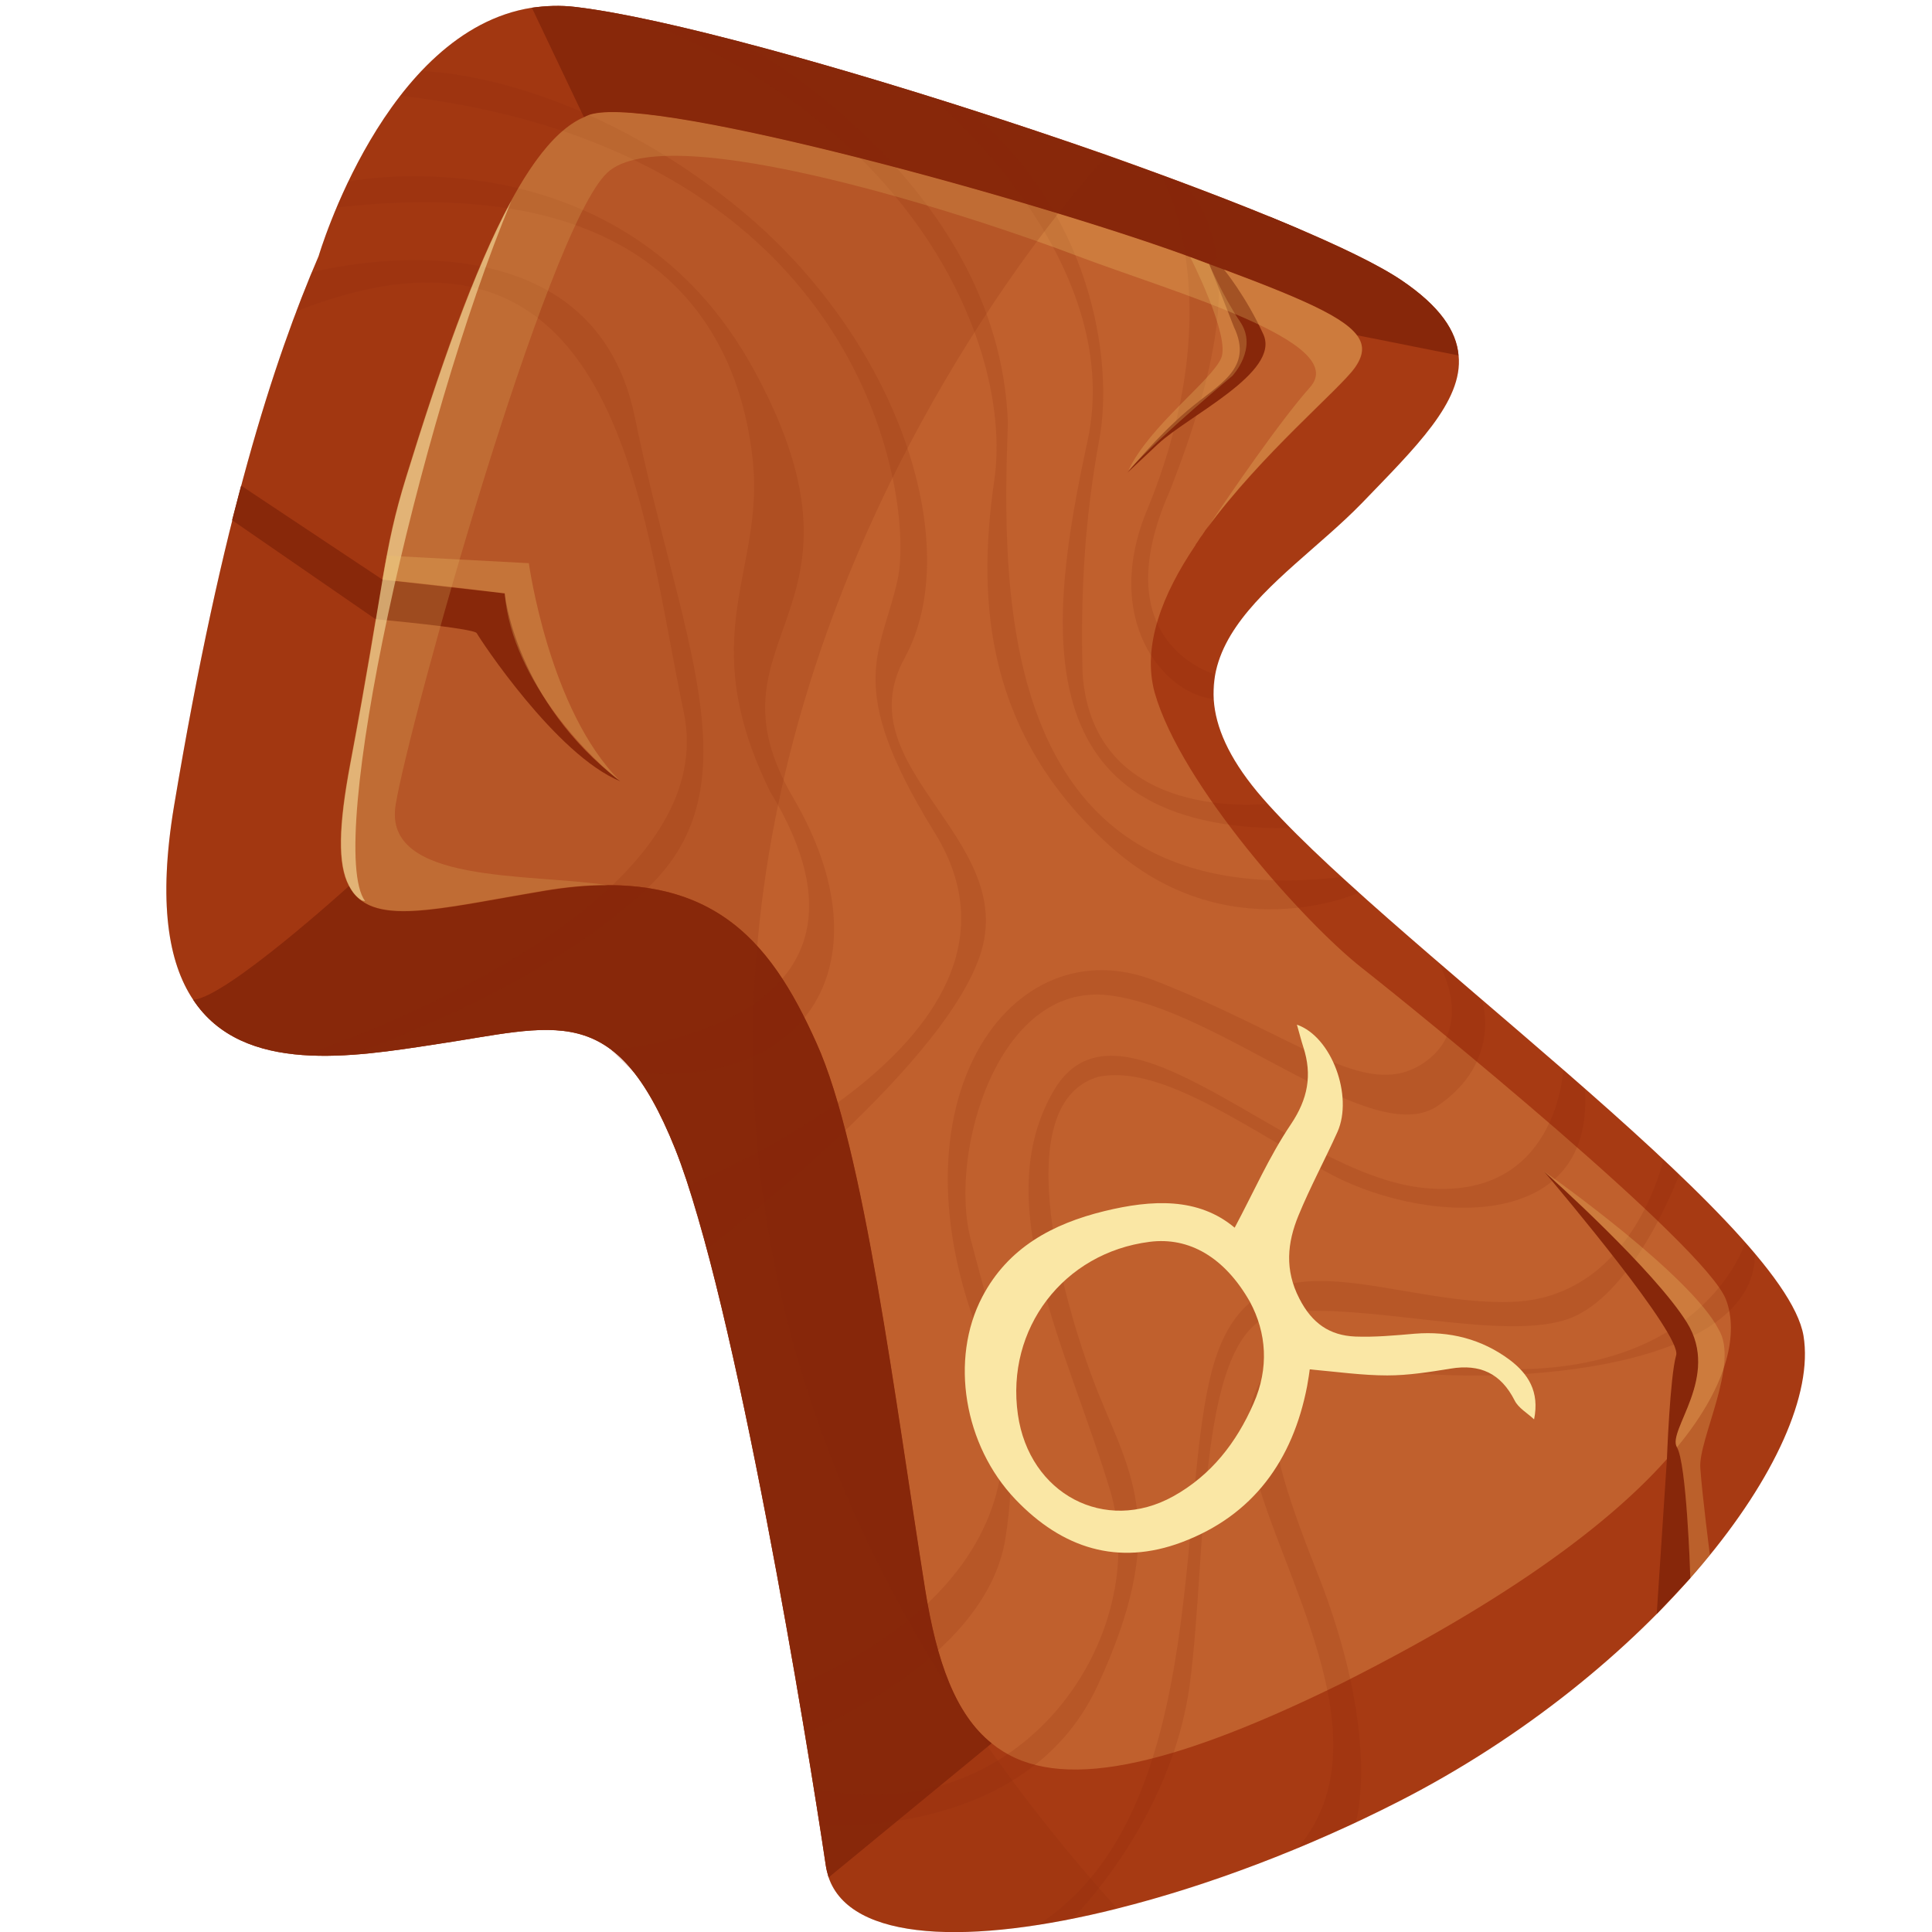 <?xml version="1.0" encoding="utf-8"?>
<!-- Generator: Adobe Illustrator 25.2.1, SVG Export Plug-In . SVG Version: 6.00 Build 0)  -->
<svg version="1.1" id="Слой_1" xmlns="http://www.w3.org/2000/svg" xmlns:xlink="http://www.w3.org/1999/xlink" x="0px" y="0px"
	 viewBox="0 0 1024 1024" style="enable-background:new 0 0 1024 1024;" xml:space="preserve">
<style type="text/css">
	.st0{fill:#A73A13;}
	.st1{fill:#C0602D;}
	.st2{fill:#87270A;}
	.st3{opacity:0.15;fill:#87270A;enable-background:new    ;}
	.st4{opacity:0.28;fill:#EBC268;enable-background:new    ;}
	.st5{opacity:0.19;fill:#8D2E0E;enable-background:new    ;}
	.st6{opacity:0.58;fill:#FAE7A5;enable-background:new    ;}
	.st7{fill:#FAE7A5;}
</style>
<g>
	<path class="st0" d="M741.6,954.7c-48.9,25-101.9,45-149.5,56.9c-77.5,19.5-141.5,17.7-153-16.8c-0.6-2.1-1.1-4-1.4-6
		c-9.5-64.2-48-300.1-79.9-380c-32-79.6-63.3-64.7-127.5-55.2c-42.7,6.5-101.5,16.3-127.9-23.7c-13.2-19.7-18.6-51.6-10.2-102.4
		c25.5-152.6,53-236.7,76.7-291.8c0,0,35.1-119.5,113-131.6c7.3-1,15-1.4,23.2-0.4c55.6,6.6,178.4,42.4,281.6,78.5
		c70.9,25.2,132.3,50.1,156.2,66.4c20.3,13.7,29.1,26.8,30.2,39.8c2.5,24.5-23.2,49.1-51.3,78.3c-43,44.2-116.2,79.5-55.5,152.9
		c60.8,73.1,279.3,227.1,289.6,288.4C966,769.6,874.3,886.9,741.6,954.7z"/>
	<path class="st1" d="M711.7,891.9c-101.2,49.8-155.7,57-186.2,32c-19.2-15.3-29.1-43.4-35.2-81.4c-15.8-99.1-32.4-234.1-57.6-289.7
		C411.2,505,384.5,469,322,469.1c-10.4-0.1-21.5,0.9-34,3c-57.5,9.7-91.9,19.4-103.2-2.7c-6-11.4-5.5-31.5,0.7-64.5
		c18.2-96.7,17.3-112.2,29.7-152.2c27.5-89.5,59.2-175.9,94.4-190.7c1.5-0.8,3-1.4,4.5-1.7c36.9-8.7,231.9,45.2,313.2,74.6
		c54.8,20.1,83.5,31.4,91.9,42.8c4,5.4,3.4,10.7-1.2,17.2c-8.3,11.6-49.5,45.8-78.5,85.3c-1.1,1.4-1.9,3-2.7,3.9
		c-1.1,1.4-1.9,3-3,4.4c-0.1,0.3-0.2,0.6-0.4,0.8c-17.1,25.4-28.2,52.9-21.4,77.8c13.9,48.9,79.4,122,109.8,145.9
		c30.4,23.9,182.1,147.2,193,175.8C925.9,717.5,909.2,792.5,711.7,891.9z"/>
	<path class="st2" d="M439.4,994.9l-0.3-0.1c-0.6-2.1-1.1-4-1.4-6c-9.5-64.2-48-300.1-79.9-380c-32-79.6-63.3-64.7-127.5-55.2
		c-42.7,6.5-101.5,16.3-127.9-23.7c17.2-0.9,82.6-60.3,82.6-60.3c11.3,22.1,45.6,12.3,103.2,2.7c87.4-14.8,119.7,24.9,144.6,80.6
		c25.2,55.6,41.8,190.6,57.6,289.7c6.1,38,16,66.1,35.2,81.4L439.4,994.9z"/>
	<path class="st2" d="M773,188.4l-53.7-10.7c-8.4-11.4-37.1-22.7-91.9-42.8c-81.3-29.3-276.3-83.3-313.2-74.6
		c-1.5,0.3-3.1,0.9-4.5,1.7l-0.3-0.1L281.9,4.1c7.3-1,15-1.4,23.2-0.4c93.8,11,379.2,105.4,437.8,144.9
		C763.1,162.3,771.9,175.4,773,188.4z"/>
	<path class="st3" d="M762.3,510.1c0,0,21.2,35.2-9,54.1c-30.2,18.8-64.6-14.5-141.1-44.4c-76.5-30-143.5,64.5-91.4,192.2
		c52.1,127.8-98.6,181-98.6,181l4.4,25.7c0,0,96-37.5,106.3-103.4c10.3-65.8-6.9-113.7-18.5-158.8c-11.6-45.1,14.2-135.9,73.1-129
		s139.8,82.2,174.4,58.7s23.6-56.1,23.6-56.1L762.3,510.1z"/>
	<path class="st3" d="M828.5,567.1c0,0-3.1,69.9-74.2,62.5s-160.8-111.2-195.7-51.7s6.5,135.3,29.7,211.7s-46,182.2-156.9,158.4
		c3.1,19.4,3.1,19.4,3.1,19.4s109,8.6,147.2-73.9c38.3-82.5,17.6-112.4,0.5-154.9s-49.9-153.4,0-167.9
		c30.9-6.2,71.7,22.2,119.7,49.8s143.8,36.3,138.1-43.4c-8.4-7.4-8.4-7.4-8.4-7.4L828.5,567.1z"/>
	<path class="st3" d="M881.6,614.7c0,0-15.9,72.6-79.6,75.3c-63.6,2.6-132-39.9-156.5,26.4s0.1,241.7-95.1,303.7
		c18-3.2,18-3.2,18-3.2s52.5-51.5,62.2-124.2c9.7-72.8,2.8-190.4,47.9-196.8c45.1-6.4,121,16.5,154.9,2.3s56.6-75.5,56.6-75.5
		L881.6,614.7z"/>
	<path class="st3" d="M925,658.6c0,0-22.8,74.9-141,66.5c-57.6-8.5-117.2-25.5-122.1,27.5c-4.9,53,81.9,161.4,25.8,227
		c30.9-13.6,30.9-13.6,30.9-13.6s14.1-45.5-20.7-133.2c-34.8-87.6-34.6-115.9,36.4-106.6s196-2,195.9-61.7
		C927.7,661.7,925,658.6,925,658.6z"/>
	<path class="st3" d="M720.2,473.2c0,0-70.3,31.8-133.1-25.9s-70-124.9-60.1-192.8c9.8-67.8-39.3-189-192.3-245.8
		c57.6,13.5,57.6,13.5,57.6,13.5S529.5,94.7,534.2,224c-3.2,89.4-6.7,261.8,176.2,240.9C715.6,468.1,720.2,473.2,720.2,473.2z"/>
	<path class="st3" d="M493.7,51.5c0,0,103.7,85.2,82.7,182.3S541.5,440.5,684,439c-12.3-13-12.3-13-12.3-13s-92,11-97.9-68.7
		c-1.2-44.5,1.3-83.4,8.9-124.6s-3.9-121.8-71.2-175.5C504,54.7,493.7,51.5,493.7,51.5z"/>
	<path class="st3" d="M615.5,92.7c0,0,37.9,65.7-6.9,176.1c-25.2,58.9,7.8,98.9,34.6,101.7c0.8-13.1,0.8-13.1,0.8-13.1
		s-60.1-16.2-23.8-97.6c25-64,39.7-127.3,6.9-162.9C624.1,95.9,615.5,92.7,615.5,92.7z"/>
	<path class="st3" d="M223.3,37.7c0,0,78,0.2,166,70.9s122.4,181.5,90.2,240.1s60.7,95.3,40,157.5S374.6,661.9,374.6,661.9
		l-9.9-33.6c0,0,200.2-78.6,129.7-188.6c-47.4-77.4-27.3-92.9-18.6-132.7c8.7-39.8-14.4-227-263.6-256.3
		C215.7,46.3,223.3,37.7,223.3,37.7z"/>
	<path class="st3" d="M184.6,96.2c0,0,145.3-29.1,215.5,100.8s-30.4,139.3,20.4,226s7.6,154.6-84.7,145.3c-12-11.8-12-11.8-12-11.8
		s161.1-11.2,84.3-137.1c-40.7-83.1-2.8-116.2-9.1-175.5S356.2,89.5,178.4,110C180.7,104.6,184.6,96.2,184.6,96.2z"/>
	<path class="st3" d="M165.2,144.4c0,0,147.5-39.7,171.3,76.9s64.5,194.3,6.8,249.3S185.9,559,185.9,559l-24.7,0.1
		c0,0,224.1-72.5,201.2-181.7S328.5,97.6,157,165C160.3,156.6,165.2,144.4,165.2,144.4z"/>
	<path class="st2" d="M688.8,121.5l-40.1,21.3c0,0,11.7,14.2,20.9,34.4s-39.8,43.1-55.9,58.2s-16.1,15.1-16.1,15.1
		s15.6-19.2,32-33.1s35-21.9,24.4-44.1c-8-20.6-13.1-33.2-13.1-33.2l32.2-25.2L688.8,121.5z"/>
	<path class="st2" d="M818.2,620.8L818.2,620.8C818.1,620.8,818.1,620.7,818.2,620.8C818.1,620.7,818.1,620.7,818.2,620.8z"/>
	<path class="st2" d="M895.9,836.4l-17.8,19l5.4-82c0,0,1.6-43.7,4.9-55.1c3.1-10.7-61.5-87.3-69.6-96.9c-0.3-0.3-0.4-0.5-0.6-0.7
		c3.9,3.4,58.6,52.6,75.9,80.2c17.9,28.8-10.6,57.2-5.3,66.1c5.1,8.5,7,65.6,7.1,69.1C895.9,836.4,895.9,836.4,895.9,836.4z"/>
	<path class="st2" d="M127.8,257.4l74.9,49.8l64.8,7.3c0,0,5.7,57.1,61.3,99.6c-34.1-13.8-74.7-75.8-76.1-78.5s-53.6-7.4-53.6-7.4
		L123,275.7L127.8,257.4z"/>
	<path class="st4" d="M322.1,469.2c-10.4-0.1-21.5,0.9-34,3c-49,8.3-81.2,16.6-96.5,5.1c-3-1.9-4.9-4.4-6.7-7.8
		c-6-11.4-5.5-31.5,0.7-64.5c18.2-96.7,17.3-112.2,29.7-152.2c17.1-55.3,35.7-109.5,55.6-146.2c12.3-22.8,25.3-38.8,38.8-44.5
		c1.5-0.8,3-1.4,4.5-1.7c36.9-8.7,231.9,45.2,313.2,74.6c54.8,20.1,83.5,31.4,91.9,42.8c4,5.4,3.4,10.7-1.2,17.2
		c-8.3,11.6-49.5,45.8-78.5,85.3c12.3-18.4,38.7-57,54.7-75C716,181.2,622,155,570,135.3c-52.2-19.9-216.1-74-248.2-43.7
		s-105.3,292.7-112.1,335C202.8,468.8,281,462.7,322.1,469.2z"/>
	<path class="st5" d="M592.1,1011.6c-77.5,19.5-141.5,17.7-153-16.8c-0.6-2.1-1.1-4-1.4-6c-9.5-64.2-48-300.1-79.9-380
		c-32-79.6-63.3-64.7-127.5-55.2c-42.7,6.5-101.5,16.3-127.9-23.7c-13.2-19.7-18.6-51.6-10.2-102.4c25.5-152.6,53-236.7,76.7-291.8
		c0,0,35.1-119.5,113-131.6c7.3-1,15-1.4,23.2-0.4c55.6,6.6,178.4,42.4,281.6,78.5l0.1,0.2C586.7,82.4,160.9,531.6,592.1,1011.6z"/>
	<path class="st6" d="M193.5,477.6c-0.6-0.2-1.2-0.2-1.8-0.4c-3-1.9-4.9-4.4-6.7-7.8c-6-11.4-5.5-31.5,0.7-64.5
		c18.2-96.7,17.3-112.2,29.7-152.2c17.1-55.3,35.7-109.5,55.6-146.2C221.4,225.7,172.1,448.5,193.5,477.6z"/>
	<path class="st4" d="M630.8,136.2c0,0,21.3,41.8,16.5,53.5s-38.1,36-49.2,59.6c18.5-19.7,55.1-50.1,55.1-50.1s13.6-14.5,4.2-28.5
		s-16.5-30.6-16.5-30.6L630.8,136.2z"/>
	<path class="st4" d="M205,294.5l75.3,4c0,0,10.7,78.3,48.5,115.6c-12.8-9.5-57.5-51.6-61.3-99.6c-35.9-4.6-64.8-7.3-64.8-7.3
		L205,294.5z"/>
	<path class="st4" d="M906.3,824.2l-10.4,12.2c0,0,0-0.1,0-0.2c-0.1-3.6-2-60.6-7.1-69.1c-5.3-8.8,23.2-37.3,5.3-66.1
		c-17.2-27.7-72-76.9-75.9-80.2v-0.1c4.5,3.2,77.8,55.1,92.7,83.9c11.2,18.2-10.8,58.2-9.7,73.5
		C902.3,793.5,906.3,824.2,906.3,824.2z"/>
	<path class="st7" d="M813.1,752.3c-3.5-3.3-8.3-6-10.3-10c-7.3-14.4-18.3-19.5-34-16.9c-11.1,1.8-22.3,3.6-33.5,3.6
		c-13.2,0-26.5-1.9-41.1-3.2c-0.2,1.4-0.7,5.2-1.4,8.9c-7.6,39.3-28.6,68.5-66.4,82.7c-33.8,12.7-63.4,3.3-88.2-22.7
		c-27.3-28.6-34.9-74.2-17.6-107.3c13.7-26.2,37.4-38.8,64.8-45.5c25.1-6.1,49.7-7.4,69,8.8c9.8-18.3,18.2-37.6,29.8-54.8
		c9-13.4,11.4-26.1,6.6-40.9c-1.2-3.7-2.1-7.4-3.4-11.9c18.5,6.4,29.9,37.9,21.5,56.8c-6.7,14.9-14.5,29.3-20.7,44.4
		c-5.9,14.4-7.4,28.7,0.5,44c6.7,13.1,16,19.5,29.6,20.1c10.5,0.4,21-0.6,31.5-1.5c18.5-1.5,35.5,2.8,50.3,13.8
		C809.9,728.1,816.1,737.5,813.1,752.3z M662.5,690c-13.4-23.6-32.2-34.5-53.2-31.8c-45.6,5.8-76.3,46-69.8,91.5
		c6,42.2,46.2,63.4,82.3,43.4c20.2-11.2,33.6-28.6,42.6-49.2C672.7,725.1,671.3,706.4,662.5,690z"/>
</g>
</svg>
